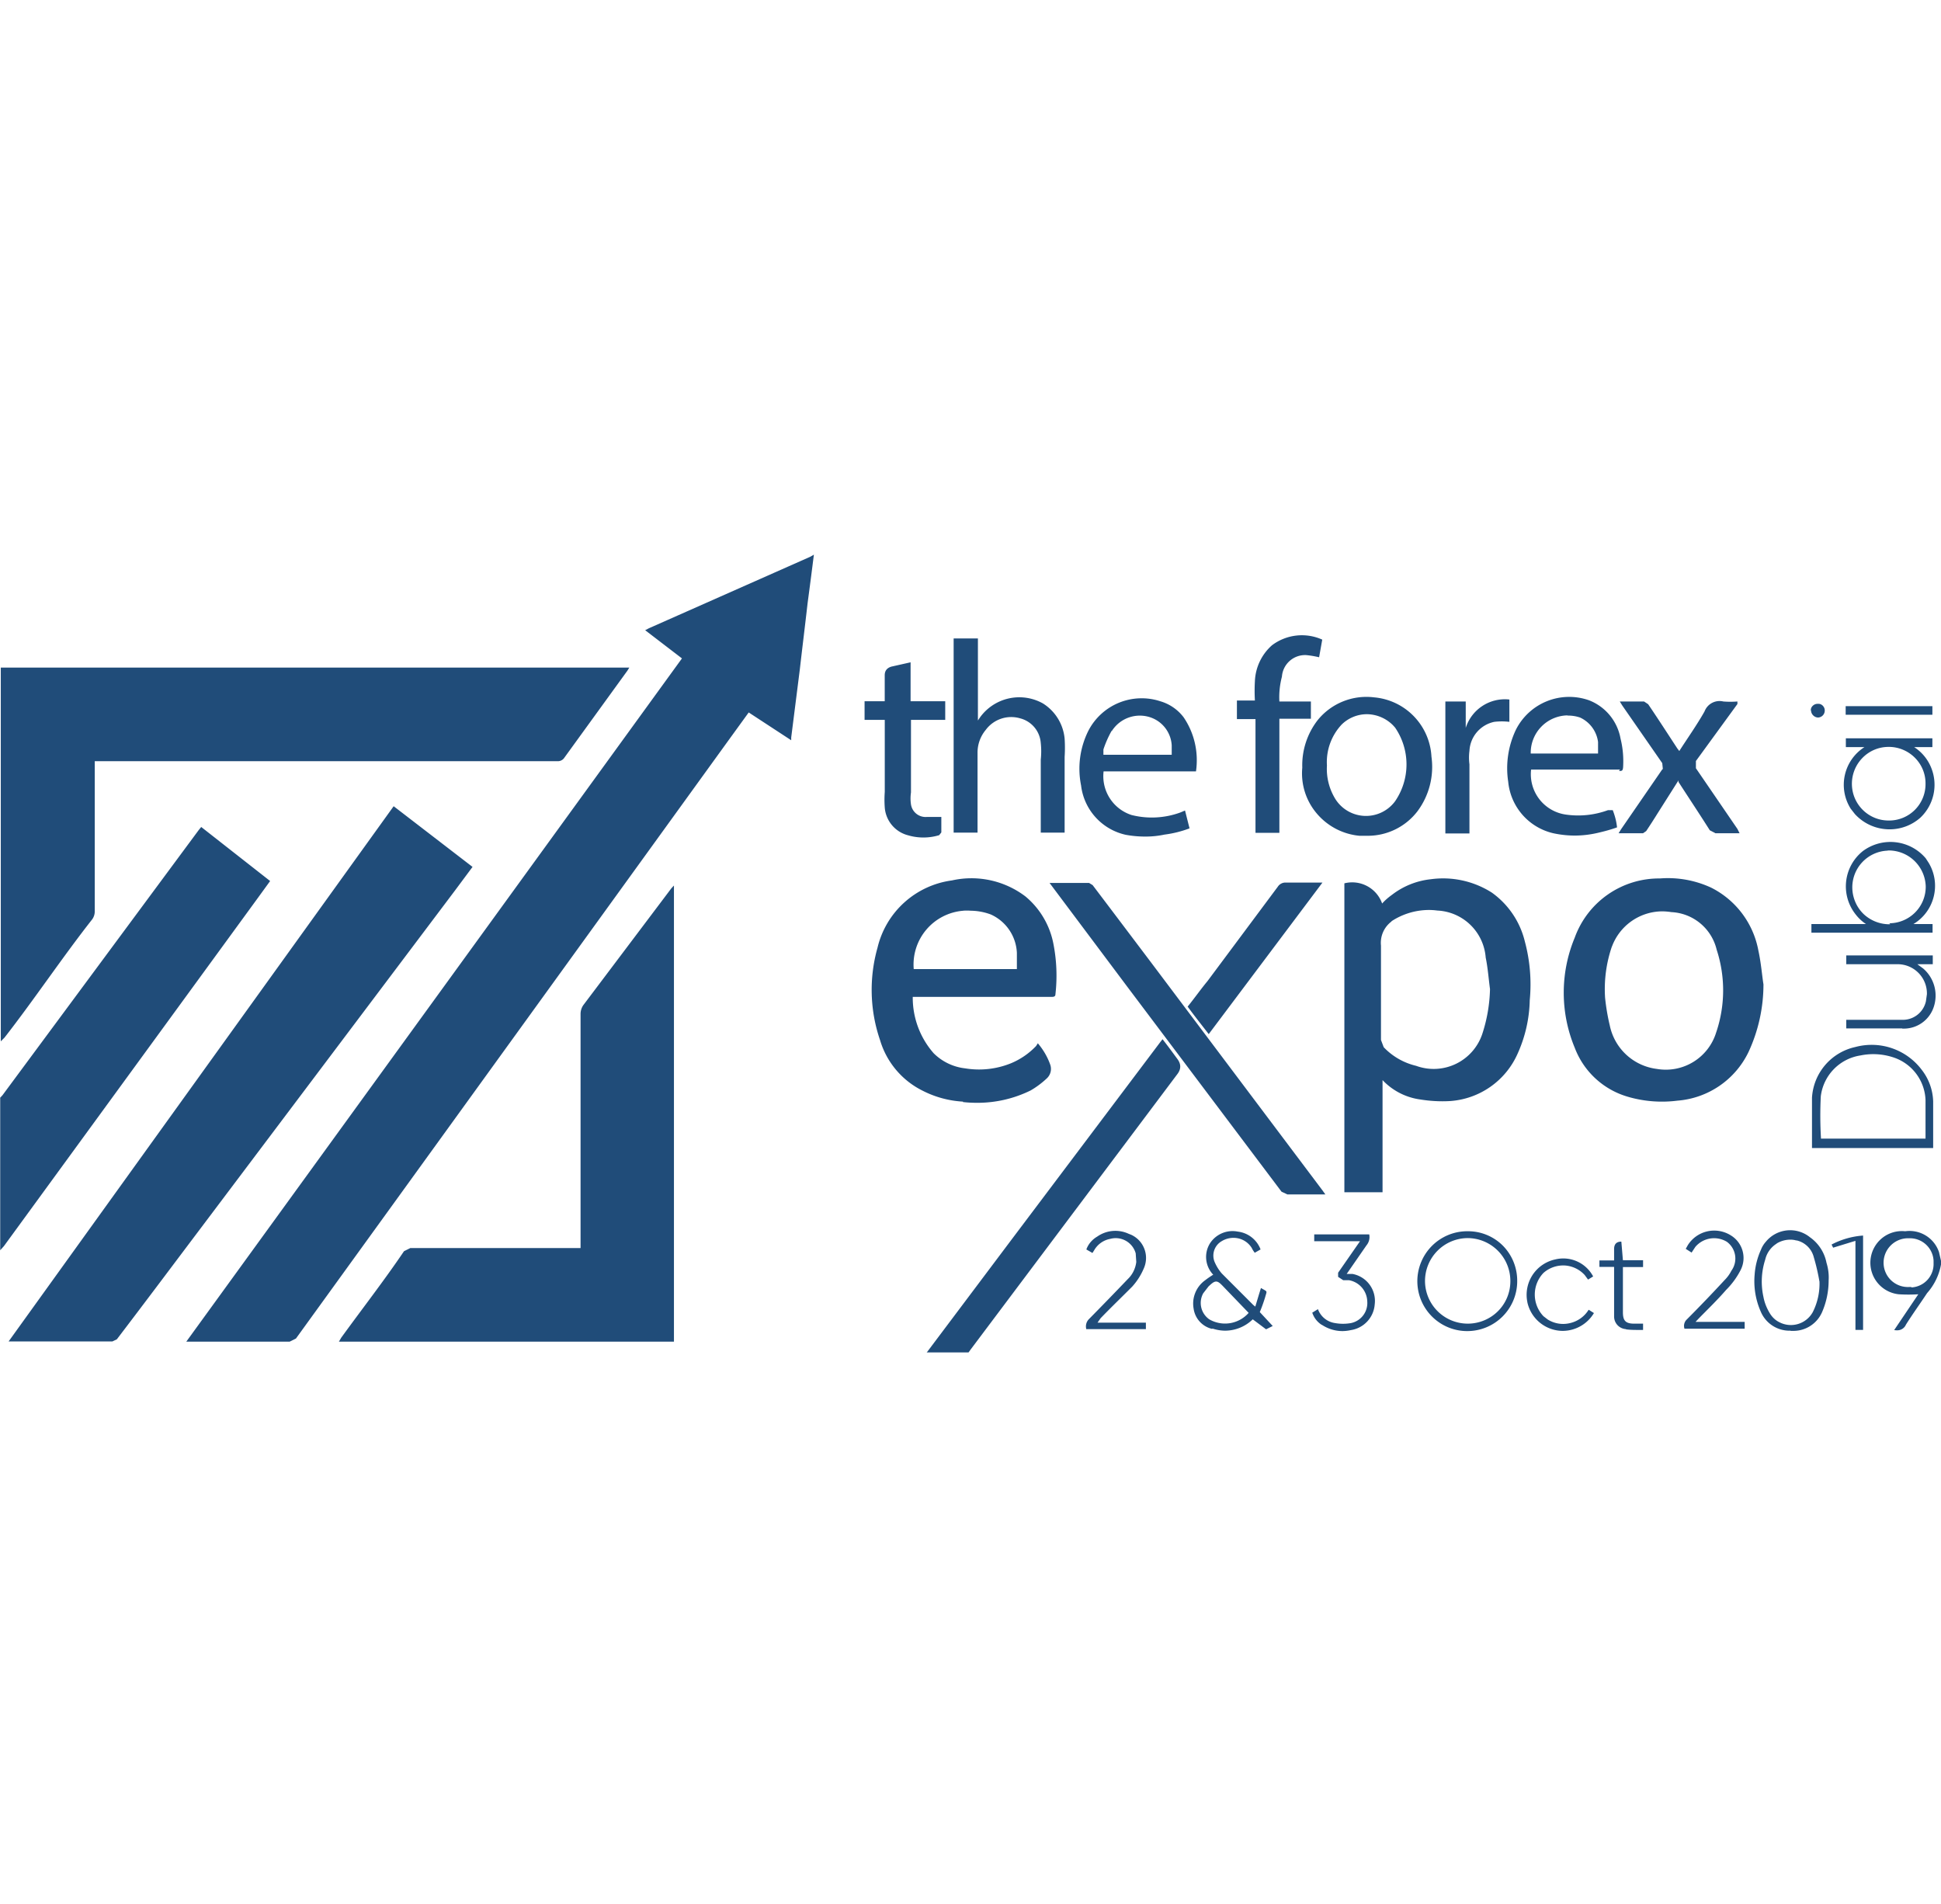 <svg xmlns="http://www.w3.org/2000/svg" width="105" height="103" fill="none"><path fill="#204C79" d="m50.128 73.16 4.638-6.173L62.74 56.4l.148-.191c.285.36.539.71.804 1.07.205.275.205.546 0 .815L52.5 73.003l-.106.147h-2.277l.01.01zm-40.058-.582 26.821-36.966-1.99-1.525.201-.105 8.725-3.866.201-.116c-.109.873-.222 1.745-.339 2.616-.137 1.206-.285 2.393-.423 3.6l-.465 3.674v.149l-2.299-1.504-1.143 1.577-18.34 25.361-5.01 6.926-.338.168H10.08l-.01.011zm8.27-.021.116-.2c1.122-1.547 2.34-3.114 3.399-4.682l.339-.169h9.212V54.842c0-.17.054-.338.149-.476l4.765-6.322.138-.147v24.671H18.329l.011-.011zm-17.875 0 20.83-28.95 4.267 3.282-.922 1.24-13.946 18.52c-1.46 1.938-2.911 3.875-4.373 5.791l-.244.117H.445h.022-.002zm78.856-.561a2.699 2.699 0 0 1-2.421-3.783 2.699 2.699 0 0 1 2.528-1.617h.03a2.657 2.657 0 0 1 1.875.815c.488.513.754 1.198.741 1.906v.031a2.7 2.7 0 0 1-2.7 2.648h-.053zm.064-5.03a2.323 2.323 0 0 0-2.298 2.33 2.314 2.314 0 0 0 3.95 1.62 2.282 2.282 0 0 0 .667-1.62v-.032a2.32 2.32 0 0 0-2.32-2.298zm-13.808 4.913a1.31 1.31 0 0 1-1.006-1.09 1.55 1.55 0 0 1 .614-1.536c.142-.11.291-.213.445-.307a1.39 1.39 0 0 1-.17-1.704 1.454 1.454 0 0 1 1.504-.626 1.508 1.508 0 0 1 1.228.964l-.317.18-.095-.137-.075-.138a1.15 1.15 0 0 0-.74-.508c-.308-.063-.626 0-.88.158a.9.9 0 0 0-.36 1.165c.095.212.222.413.371.582l1.704 1.705.106.085c.107-.349.202-.678.307-1.006.371.222.33.117.223.508-.083.27-.178.535-.286.795l.699.752-.36.179-.72-.54a2.156 2.156 0 0 1-1.483.614c-.233 0-.476-.042-.699-.116l-.01.021zm-.201-2.298-.287.371a1.081 1.081 0 0 0 .329 1.409 1.702 1.702 0 0 0 2.129-.35l-1.367-1.42c-.169-.178-.275-.274-.391-.274-.117 0-.222.084-.413.264zm6.12 2.076a1.243 1.243 0 0 1-.508-.657l.307-.19c.148.403.498.689.922.752.285.052.582.052.868 0a1.107 1.107 0 0 0 .878-1.175 1.2 1.2 0 0 0-.995-1.144h-.307l-.275-.18v-.223l1.185-1.705h-2.477v-.37h2.975a.7.7 0 0 1-.148.593l-1.07 1.546h.307a1.484 1.484 0 0 1 1.208 1.652 1.52 1.52 0 0 1-1.292 1.387 2.16 2.16 0 0 1-.445.053c-.403 0-.783-.117-1.122-.339h-.012zm11.13-1.218a1.959 1.959 0 0 1 1.503-2.318 1.828 1.828 0 0 1 2.054.92l-.276.17-.179-.244a1.595 1.595 0 0 0-1.091-.52c-.42-.018-.83.126-1.143.404a1.695 1.695 0 0 0 0 2.34l.233.18c.36.223.793.297 1.217.19a1.603 1.603 0 0 0 .996-.72l.285.18a1.975 1.975 0 0 1-1.683.964 1.969 1.969 0 0 1-1.918-1.546h.001zm14.23 1.535a1.685 1.685 0 0 1-1.609-1.037 4.063 4.063 0 0 1-.328-2 3.92 3.92 0 0 1 .339-1.336c.061-.16.15-.306.264-.434a1.7 1.7 0 0 1 2.393-.243c.466.328.784.826.89 1.376.095.307.138.636.117.953 0 .583-.117 1.165-.35 1.705a1.688 1.688 0 0 1-1.556 1.027h-.138l-.022-.01zm-.74-4.712a1.38 1.38 0 0 0-.625.87 3.86 3.86 0 0 0-.095 2.022c.053.285.159.56.306.815.128.233.308.423.54.54a1.352 1.352 0 0 0 1.822-.54c.266-.527.39-1.115.36-1.705v.053a11.42 11.42 0 0 0-.307-1.323 1.244 1.244 0 0 0-.921-.901h-.032a1.09 1.09 0 0 0-.317-.042 1.41 1.41 0 0 0-.742.211h.01zm6.364 4.66 1.292-1.917c-.35.022-.71.022-1.059 0a1.716 1.716 0 0 1-.904-3.035 1.71 1.71 0 0 1 1.253-.374 1.683 1.683 0 0 1 1.831 1.132l.107.466v.202a3.176 3.176 0 0 1-.752 1.545c-.392.593-.784 1.134-1.144 1.705a.505.505 0 0 1-.466.308c-.063 0-.127 0-.18-.022l.022-.01zm.91-2.287a1.266 1.266 0 0 0 1.208-1.314v-.138a1.283 1.283 0 0 0-1.335-1.207 1.324 1.324 0 0 0-1.369 1.319 1.314 1.314 0 0 0 1.369 1.317h.138l-.011.023zM87.962 71.89a.683.683 0 0 1-.646-.678v-2.688h-.794v-.35h.794v-.614c0-.269.13-.403.392-.403l.085 1.007h1.09v.37h-1.09v2.446c0 .456.148.614.614.614h.476v.34h-.222c-.233 0-.466 0-.7-.032v-.012zm12.41.031v-4.806l-1.207.37-.085-.17a4.334 4.334 0 0 1 1.705-.486v5.103h-.413v-.01zm-41.604-.02a.556.556 0 0 1 .149-.562c.704-.714 1.403-1.434 2.096-2.16.255-.243.412-.572.455-.921l-.031-.466a1.123 1.123 0 0 0-1.376-.784 1.264 1.264 0 0 0-.87.615l-.094.148-.33-.19c.107-.297.319-.54.594-.7a1.705 1.705 0 0 1 1.694-.148l.138.054c.339.158.593.433.72.783.127.35.106.73-.053 1.07a3.47 3.47 0 0 1-.614.952c-.56.562-1.143 1.123-1.705 1.705l-.17.244h2.617v.35h-3.24l.02.01zm32.36-.022a.475.475 0 0 1 .117-.508 77.335 77.335 0 0 0 2.043-2.128c.148-.148.276-.318.37-.508a1.123 1.123 0 0 0-.242-1.569 1.331 1.331 0 0 0-1.705.276l-.202.308-.317-.202.106-.19a1.687 1.687 0 0 1 2.33-.54 1.43 1.43 0 0 1 .529 1.884 4.26 4.26 0 0 1-.784 1.07c-.477.551-.985 1.038-1.482 1.546l-.17.18h2.658v.37h-3.25v.011zM0 59.385l.137-.149L10.747 44.9l.138-.17 3.728 2.923-.668.92L.212 67.4l-.201.223v-8.228L0 59.385zm69.643 5.22-.318-.149-8.344-11.086-4.013-5.358-.19-.254h2.139l.19.116c1.059 1.398 2.097 2.774 3.145 4.162l9.286 12.347.159.222h-2.054zm3.082-.117v-16.71a1.718 1.718 0 0 1 2.043 1.092c.159-.18.349-.34.54-.477a4.155 4.155 0 0 1 2.087-.836 4.905 4.905 0 0 1 3.303.72 4.567 4.567 0 0 1 1.79 2.647 8.93 8.93 0 0 1 .265 3.176 7.382 7.382 0 0 1-.657 2.892 4.317 4.317 0 0 1-3.653 2.562c-.54.032-1.08 0-1.61-.085a3.444 3.444 0 0 1-2.043-1.048v6.067h-2.065zm2.562-14.655a1.44 1.44 0 0 0-.582 1.313v5.104l.148.392c.473.497 1.08.846 1.747 1.005l.064.022a2.772 2.772 0 0 0 3.515-1.726c.262-.79.405-1.614.424-2.446-.074-.54-.116-1.144-.233-1.705a2.752 2.752 0 0 0-2.616-2.542 3.441 3.441 0 0 0-.466-.031 3.71 3.71 0 0 0-2.022.615l.021-.001zm22.734 12.262v-2.72a2.987 2.987 0 0 1 2.34-2.743 3.394 3.394 0 0 1 3.601 1.238 2.91 2.91 0 0 1 .614 1.705v2.52h-6.555zm.498-.508h5.644V59.5a2.527 2.527 0 0 0-1.811-2.33 3.443 3.443 0 0 0-1.705-.083 2.55 2.55 0 0 0-2.15 2.213 20.94 20.94 0 0 0 .012 2.298l.01-.01zm-46.422-2.002a5.455 5.455 0 0 1-2.191-.593 4.467 4.467 0 0 1-2.298-2.731 8.383 8.383 0 0 1-.139-4.998 4.788 4.788 0 0 1 4.024-3.642 4.83 4.83 0 0 1 3.982.868 4.414 4.414 0 0 1 1.504 2.53c.181.906.22 1.835.116 2.753 0 .148-.116.148-.233.148h-7.486a4.557 4.557 0 0 0 1.133 3.05c.46.456 1.06.744 1.705.816a4.605 4.605 0 0 0 2.477-.276 3.98 3.98 0 0 0 1.356-.931l.096-.15c.295.35.528.743.677 1.176a.698.698 0 0 1-.202.732 4.736 4.736 0 0 1-.868.645 6.514 6.514 0 0 1-2.858.667c-.265 0-.54-.01-.806-.042l.011-.021zm0-10.324a2.92 2.92 0 0 0-2.668 3.156h5.58v-.878a2.395 2.395 0 0 0-1.408-2.076 3.207 3.207 0 0 0-1.007-.202c-.084 0-.169-.01-.253-.01-.085 0-.17 0-.255.01h.011zm36.034 10.08a4.368 4.368 0 0 1-2.943-2.667 7.752 7.752 0 0 1 0-5.962 4.848 4.848 0 0 1 4.606-3.198 5.561 5.561 0 0 1 2.774.498 4.777 4.777 0 0 1 2.552 3.398c.149.679.201 1.378.276 1.833a8.7 8.7 0 0 1-.806 3.653 4.668 4.668 0 0 1-3.853 2.637 6.578 6.578 0 0 1-2.606-.191zm-.932-8.153a7.108 7.108 0 0 0-.37 2.785c.053.509.137 1.006.254 1.494a2.972 2.972 0 0 0 2.552 2.35 2.85 2.85 0 0 0 3.198-1.959 7.078 7.078 0 0 0 .032-4.489 2.65 2.65 0 0 0-2.446-2.034 3.624 3.624 0 0 0-.477-.042 2.918 2.918 0 0 0-2.743 1.906v-.01zM.042 36.11h34.001l-.106.17-3.399 4.69a.42.42 0 0 1-.392.201H5.126v8.112a.738.738 0 0 1-.139.444C3.41 51.729 1.831 54.09.243 56.123l-.2.201V36.11zm64.211 18.329c.382-.476.72-.953 1.07-1.376l3.802-5.104a.491.491 0 0 1 .444-.222h1.97l-6.152 8.196c-.393-.508-.774-.986-1.145-1.494h.011zm38.65 1.186h-3.028v-.466h2.996a1.278 1.278 0 0 0 1.314-1.006l.053-.38a1.584 1.584 0 0 0-1.536-1.62h-2.827v-.477h4.68v.476h-.836l.317.233c.604.52.826 1.355.562 2.108a1.702 1.702 0 0 1-1.6 1.143h-.095v-.01zm-4.913-5.178v-.466h2.954a2.28 2.28 0 0 1-.55-.508 2.44 2.44 0 0 1 .381-3.441 2.502 2.502 0 0 1 3.399.392l.158.243a2.406 2.406 0 0 1 .274 1.828 2.397 2.397 0 0 1-1.1 1.486h1.038v.466h-6.565.01zm4.129-4.437a1.987 1.987 0 0 0-1.916 2.055c.021.529.244 1.027.624 1.387.389.358.902.552 1.43.54l-.052-.054a1.985 1.985 0 0 0 1.4-.59 1.97 1.97 0 0 0 .569-1.41A2.005 2.005 0 0 0 102.183 46h-.064v.01zM49.1 45.174a1.684 1.684 0 0 1-1.238-1.493 5.67 5.67 0 0 1 0-.847v-3.897H46.77V37.93h1.09v-1.408c0-.24.121-.395.361-.466l1.038-.233v2.107h1.874v1.007H49.28v3.927a2.2 2.2 0 0 0 0 .646.8.8 0 0 0 .848.678h.794v.837l-.117.148a2.942 2.942 0 0 1-1.705 0zm11.797-.021a3.11 3.11 0 0 1-2.415-2.668 4.588 4.588 0 0 1 .392-2.955 3.243 3.243 0 0 1 3.897-1.599c.502.147.944.451 1.26.869.582.857.815 1.895.667 2.922H59.7a2.206 2.206 0 0 0 1.514 2.361 4.49 4.49 0 0 0 2.637-.137l.254-.107.244.965a5.92 5.92 0 0 1-1.356.338 4.89 4.89 0 0 1-1.048.106c-.35 0-.699-.031-1.048-.095zm-.763-5.623a5.759 5.759 0 0 0-.444 1.006v.287h3.695v-.51A1.701 1.701 0 0 0 62.23 38.8a1.794 1.794 0 0 0-2.086.741l-.01-.01zm13.586 5.676h-.18a3.444 3.444 0 0 1-2.309-1.207 3.347 3.347 0 0 1-.783-2.478 3.98 3.98 0 0 1 .836-2.574 3.393 3.393 0 0 1 3.06-1.227 3.401 3.401 0 0 1 3.092 3.208 4.014 4.014 0 0 1-.751 2.944 3.386 3.386 0 0 1-2.7 1.334h-.265zm-1.154-6.003a2.968 2.968 0 0 0-.784 2.201c-.036.594.1 1.186.392 1.705a1.958 1.958 0 0 0 3.292.233 3.525 3.525 0 0 0 0-3.992l-.116-.127a2.02 2.02 0 0 0-1.387-.593h-.02c-.52 0-1.018.212-1.377.572zm11.457 5.865a3.166 3.166 0 0 1-2.435-2.785c-.148-.963 0-1.949.423-2.827a3.227 3.227 0 0 1 3.95-1.578 2.736 2.736 0 0 1 1.704 2.075c.127.509.17 1.027.138 1.547-.021.2-.063.2-.222.2l.053-.074h-4.808a2.203 2.203 0 0 0 1.907 2.437c.76.105 1.535.021 2.255-.244h.254c.117.295.201.614.233.932-.35.127-.71.222-1.08.306-.39.088-.787.135-1.186.138a5.55 5.55 0 0 1-1.186-.127zm.763-6.374a2.023 2.023 0 0 0-1.98 2.064h3.642v-.624a1.695 1.695 0 0 0-.974-1.324 1.984 1.984 0 0 0-.657-.105h-.02l-.011-.011zm-6.598 6.385v-7.137h1.102v1.43a2.219 2.219 0 0 1 2.361-1.536v1.207a3.496 3.496 0 0 0-.815 0 1.69 1.69 0 0 0-1.345 1.567 2.815 2.815 0 0 0 0 .73v3.739h-1.313.01zm14.592-.022-.286-.148c-.583-.92-1.133-1.747-1.695-2.615v-.085l-1.154 1.821c-.19.308-.391.615-.593.921l-.169.117H87.56l.138-.222 2.223-3.23.032-.021-.032-.318-2.16-3.113-.138-.222h1.313l.223.148c.54.795 1.058 1.6 1.578 2.393l.106.138c.455-.71.952-1.408 1.365-2.14a.868.868 0 0 1 1.017-.539c.254.02.508.02.762 0v.137l-2.245 3.082v.392l2.245 3.282.117.233H92.79l-.01-.01zm-24.863-.01v-6.153h-1.005V37.89h.973a9.16 9.16 0 0 1 0-1.048 2.742 2.742 0 0 1 .921-1.938 2.686 2.686 0 0 1 2.722-.308l-.17.954a5.113 5.113 0 0 0-.699-.117 1.256 1.256 0 0 0-1.312 1.165 4.36 4.36 0 0 0-.138 1.344h1.705v.932h-1.705v6.173h-1.292zm-11.616 0v-3.96a4.23 4.23 0 0 0 0-.9 1.487 1.487 0 0 0-1.122-1.335 1.713 1.713 0 0 0-1.853.625 1.92 1.92 0 0 0-.445 1.271v4.288h-1.293V34.532h1.313v4.437l.116-.17a2.62 2.62 0 0 1 3.4-.752 2.521 2.521 0 0 1 1.175 1.907c.021.328.021.656 0 .985v4.097h-1.29v.011zm44.04-1.017-.223-.285a2.418 2.418 0 0 1 .742-3.336h-1.007v-.476h4.681v.477h-.985a2.386 2.386 0 0 1 .942 1.17 2.448 2.448 0 0 1-.614 2.653 2.51 2.51 0 0 1-1.663.624 2.538 2.538 0 0 1-1.873-.827zm1.821-3.631a1.96 1.96 0 0 0-1.408.592 2 2 0 0 0-.417 2.179 1.99 1.99 0 0 0 1.084 1.066c.242.098.501.147.762.144h.053a1.968 1.968 0 0 0 1.927-1.991v-.02c0-1.092-.9-1.971-1.991-1.971h-.02.01zm-4.204-1.97v-.021c0-.096.043-.18.117-.244a.377.377 0 0 1 .254-.096h.042c.19 0 .349.18.34.371a.376.376 0 0 1-.372.371.4.4 0 0 1-.37-.381h-.01zm1.885.232v-.465h4.691v.465h-4.691z"/></svg>